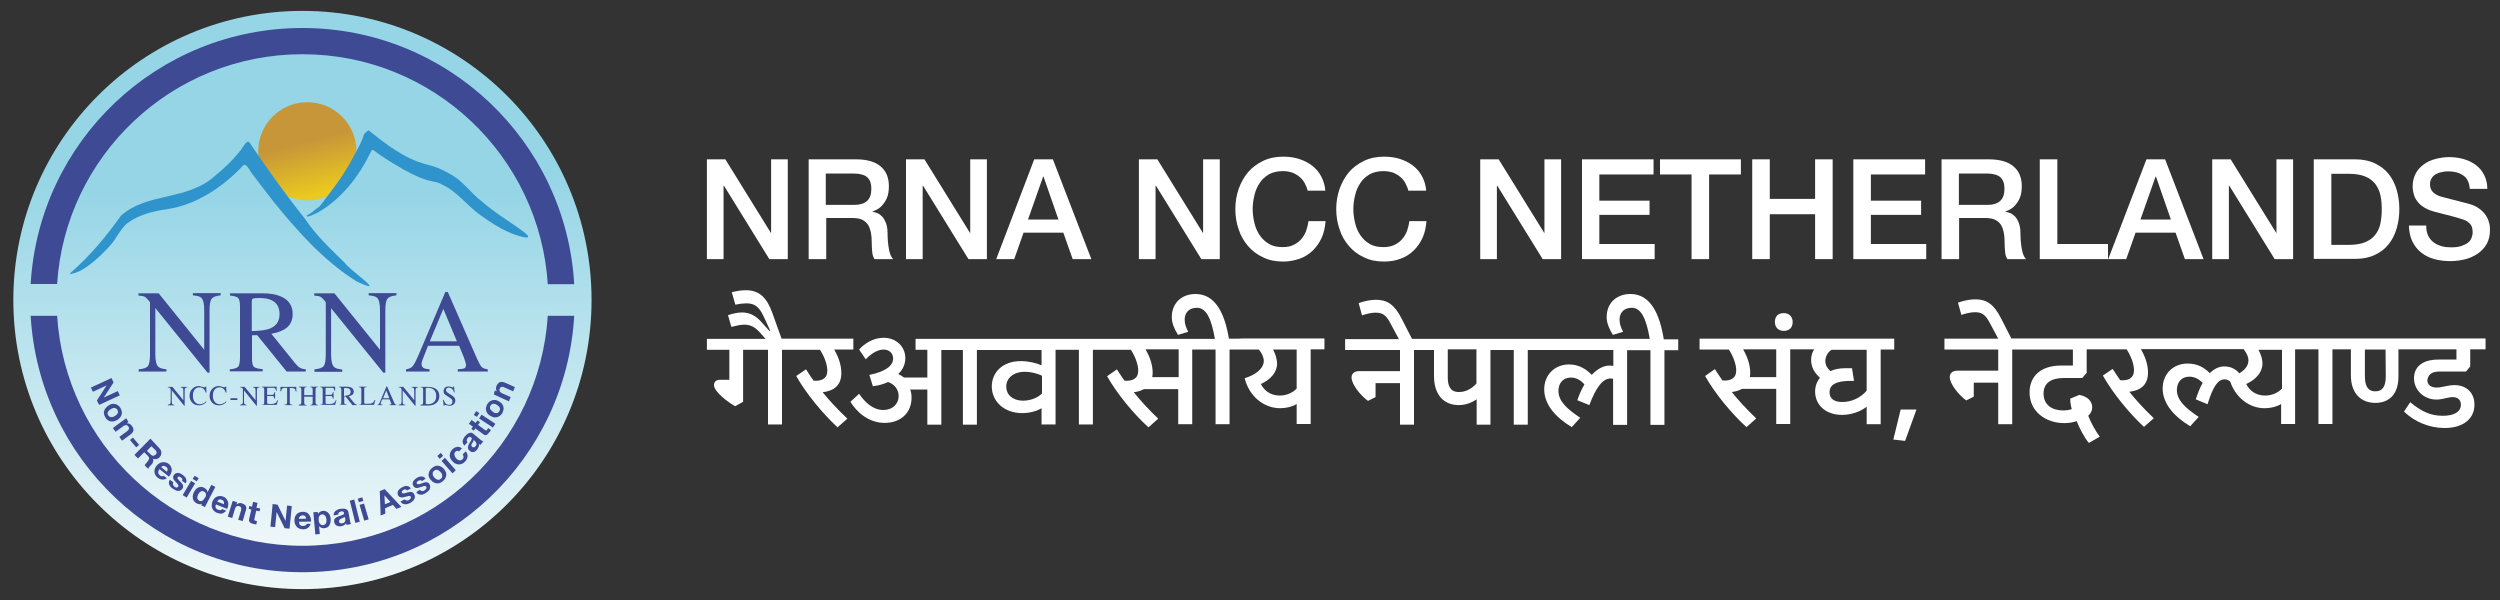 <?xml version="1.0" encoding="utf-8"?>
<!-- Generator: Adobe Illustrator 25.3.1, SVG Export Plug-In . SVG Version: 6.00 Build 0)  -->
<svg version="1.1" id="Layer_1" xmlns="http://www.w3.org/2000/svg" xmlns:xlink="http://www.w3.org/1999/xlink" x="0px" y="0px"
	 width="1125px" height="270px" viewBox="0 0 1125 270" style="enable-background:new 0 0 1125 270;" xml:space="preserve">
<rect x="0" y="0" width="1125" height="270" fill="#333333" stroke="none"/>
<style type="text/css">
	.st0{fill:url(#SVGID_1_);}
	.st1{fill:url(#SVGID_2_);}
	.st2{fill:url(#SVGID_3_);}
	.st3{fill:#2F94CC;}
	.st4{fill:#3E4A94;}
	.st5{fill:#FFFFFF;}
</style>
<g>
	
		<linearGradient id="SVGID_1_" gradientUnits="userSpaceOnUse" x1="136.1" y1="262.137" x2="136.1" y2="1.937" gradientTransform="matrix(1 0 0 -1 0 271.276)">
		<stop  offset="0.26" style="stop-color:#95D5E6"/>
		<stop  offset="1" style="stop-color:#F1F8F9"/>
	</linearGradient>
	<circle class="st0" cx="136.1" cy="135" r="130.1"/>
	
		<linearGradient id="SVGID_2_" gradientUnits="userSpaceOnUse" x1="136.1" y1="243.286" x2="136.1" y2="22.086" gradientTransform="matrix(1 0 0 -1 0 271.276)">
		<stop  offset="0.26" style="stop-color:#95D5E6"/>
		<stop  offset="1" style="stop-color:#F1F8F9"/>
	</linearGradient>
	<circle class="st1" cx="136.1" cy="135" r="110.6"/>
	
		<linearGradient id="SVGID_3_" gradientUnits="userSpaceOnUse" x1="143.189" y1="184.262" x2="131.019" y2="231.342" gradientTransform="matrix(1 0 0 -1 0 271.276)">
		<stop  offset="0" style="stop-color:#EAC920"/>
		<stop  offset="0.49" style="stop-color:#C79638"/>
	</linearGradient>
	<circle class="st2" cx="138.3" cy="68.1" r="22.1"/>
	<path class="st3" d="M31.6,122.9c8.7-7.5,16.2-16.5,22.8-25.8c11.8-10.7,30-6.6,42.5-18.1c4-3.2,7.7-6.8,10.9-10.8
		c1-0.8,3.3-6.1,4.6-3.9c7.8,11.6,16,23.1,24.8,34.1c4.9,7.4,11.6,13.7,17.9,19.8c2.3,3.5,20.2,15.4,5.3,8.4
		c-14.8-9.3-26.6-22.6-37.5-36.1c-3-3.8-5.9-7.7-8.9-11.6c-1.1-1-3.3-6.4-4.8-4.2c-8.9,9.4-20.7,17.4-33.8,19.4
		c-6.4,0.9-13.1,2.5-18.3,6.5c-3.3,2.9-4.9,7.2-7.9,10.3c-2.7,2.9-5.5,5.7-8.7,8.1c-2.5,1.9-5.1,3.6-8.3,4.2
		C31.8,123.4,31.5,123.5,31.6,122.9z"/>
	<path class="st3" d="M138,97c2.2-1,3.8-2.8,5.8-4.1c5.3-6.9,10.8-13.8,14.8-21.6c1.7-3.2,3.6-6.2,4.8-9.6c0.3-1.7,1.2-2.1,2.4-3.1
		c7.8,6.2,16,12.7,25.8,15.3c3.9,0.9,7.5,2.3,10.9,4.4c5.8,3,9.2,8.5,14.3,12.3c5.7,5.1,12.5,9,18.7,13.6c6.8,5.2-4.4,1.4-6.5,0.3
		c-4.4-1.9-8.5-4.6-12.4-7.4c-6.3-4.3-10.7-10.9-17.8-14.1c-1-0.6-2.1-1-3.3-1.2c-5-0.8-9.4-3.1-13.7-5.4c-4.6-2.7-9.2-5.3-13.4-8.6
		c-0.9-0.7-1.1-0.2-1.5,0.5c-5.4,11.1-13.1,21.2-24,27.4C142,96,137.9,98.4,138,97z"/>
	<g>
		<path class="st4" d="M25.7,127.8C29.4,70.1,77.4,24.4,136.1,24.4s106.7,45.7,110.4,103.5h11.9c-3.7-64.3-57.1-115.3-122.3-115.3
			S17.5,63.5,13.8,127.8H25.7z"/>
		<path class="st4" d="M246.5,142.1c-3.7,57.8-51.7,103.5-110.4,103.5S29.4,199.9,25.7,142.1H13.8c3.7,64.4,57,115.4,122.3,115.4
			s118.6-51.1,122.3-115.4H246.5z"/>
	</g>
	<g>
		<path class="st4" d="M62.4,166.2c2.2-0.2,3.6-0.7,4.2-1.5s0.9-2.6,0.9-5.4V136l-0.7-0.9c-0.8-0.9-1.4-1.5-2-1.7
			c-0.5-0.2-1.4-0.3-2.5-0.4v-1h9.1l20.5,25.4v-17.7c0-2.9-0.4-4.8-1.3-5.7c-0.6-0.6-1.8-0.9-3.8-1.1v-1h12.5v1
			c-2,0.2-3.4,0.7-4,1.5c-0.7,0.8-1,2.6-1,5.3v28h-0.9l-23.5-29.1v20.7c0,2.9,0.4,4.8,1.3,5.7c0.6,0.6,1.8,1,3.7,1.2v1H62.4V166.2z"
			/>
		<path class="st4" d="M103.4,166.2c2-0.2,3.3-0.6,3.8-1.2c0.5-0.6,0.8-2,0.8-4.2v-23c0-1.9-0.3-3.1-0.8-3.7
			c-0.6-0.6-1.8-0.9-3.7-1.1v-1h14.7c3.1,0,5.6,0.4,7.7,1.2c3.9,1.5,5.8,4.2,5.8,8.1c0,2.6-0.9,4.7-2.6,6.1c-1.7,1.4-4.1,2.3-7,2.8
			l10.9,13.5c0.7,0.8,1.3,1.4,2,1.8c0.7,0.4,1.5,0.6,2.6,0.7v1H129l-13.3-16.4l-2.3,0.1v10.5c0,2,0.3,3.2,0.9,3.7s1.9,0.9,3.9,1v1
			h-14.8C103.4,167.1,103.4,166.2,103.4,166.2z M121.6,147.8c2.8-1.2,4.2-3.3,4.2-6.5c0-3.1-1.3-5.2-3.8-6.3
			c-1.3-0.6-3.1-0.9-5.4-0.9c-1.5,0-2.4,0.1-2.8,0.3s-0.5,0.7-0.5,1.5V149C117.2,148.9,119.9,148.5,121.6,147.8z"/>
		<path class="st4" d="M141.5,166.2c2.2-0.2,3.6-0.7,4.2-1.5c0.6-0.8,0.9-2.6,0.9-5.4V136l-0.7-0.9c-0.8-0.9-1.4-1.5-2-1.7
			c-0.5-0.2-1.4-0.3-2.5-0.4v-1h9.1l20.5,25.4v-17.7c0-2.9-0.4-4.8-1.3-5.7c-0.6-0.6-1.8-0.9-3.8-1.1v-1h12.5v1
			c-2,0.2-3.4,0.7-4,1.5c-0.7,0.8-1,2.6-1,5.3v28h-0.9l-23.5-29v20.7c0,2.9,0.4,4.8,1.3,5.7c0.6,0.6,1.8,1,3.7,1.2v1h-12.5V166.2z"
			/>
		<path class="st4" d="M182.7,167.2v-1c1.4-0.2,2.4-0.7,3.1-1.5c0.7-0.9,1.9-3.3,3.5-7.2l11.1-26.1h1.1l13.2,30.1
			c0.9,2,1.6,3.2,2.1,3.7s1.4,0.8,2.7,1v1H206v-1c1.6-0.1,2.6-0.3,3-0.5s0.7-0.7,0.7-1.5c0-0.3-0.1-0.7-0.3-1.4s-0.4-1.3-0.7-2.1
			l-2.1-5.1h-14c-1.4,3.5-2.2,5.6-2.5,6.4c-0.3,0.8-0.4,1.4-0.4,1.8c0,0.9,0.4,1.5,1.1,1.9c0.4,0.2,1.3,0.4,2.5,0.5v1L182.7,167.2
			L182.7,167.2z M205.6,153.6l-6.1-14.6l-6.1,14.6H205.6z"/>
	</g>
	<g>
		<path class="st4" d="M51.1,172.1l-4.4,6.8l0,0L53,176l0.9,1.9l-9.3,4.3l-1-2l4.4-6.8l0,0l-6.2,2.9l-0.9-1.9l9.3-4.3L51.1,172.1z"
			/>
		<path class="st4" d="M50.3,181.8c0.5-0.1,1-0.1,1.5,0s0.9,0.3,1.3,0.6c0.4,0.3,0.8,0.7,1.1,1.2s0.5,1,0.6,1.5s0.1,1-0.1,1.5
			c-0.1,0.5-0.3,0.9-0.7,1.3c-0.3,0.4-0.7,0.8-1.3,1.1c-0.5,0.3-1,0.5-1.5,0.6s-1,0.1-1.5,0s-0.9-0.3-1.3-0.6
			c-0.4-0.3-0.7-0.7-1-1.2s-0.5-1-0.6-1.5s-0.1-1,0.1-1.4c0.1-0.5,0.3-0.9,0.7-1.3c0.3-0.4,0.7-0.8,1.2-1.1
			C49.3,182.1,49.8,181.9,50.3,181.8z M49.1,184.7c-0.2,0.2-0.4,0.4-0.5,0.6c-0.1,0.2-0.2,0.5-0.2,0.8s0.1,0.5,0.3,0.8
			s0.4,0.5,0.6,0.6c0.2,0.1,0.5,0.2,0.8,0.2s0.5,0,0.8-0.1s0.5-0.2,0.8-0.4s0.5-0.3,0.7-0.5s0.4-0.4,0.5-0.6
			c0.1-0.2,0.2-0.5,0.2-0.8s-0.1-0.6-0.3-0.9c-0.2-0.3-0.4-0.5-0.6-0.6c-0.2-0.1-0.5-0.2-0.7-0.2c-0.3,0-0.5,0-0.8,0.1
			s-0.5,0.2-0.8,0.4C49.5,184.3,49.3,184.5,49.1,184.7z"/>
		<path class="st4" d="M57.8,189.9l-0.8,0.6l0,0c0.5,0,1,0,1.4,0.3c0.4,0.2,0.7,0.5,1,0.9s0.5,0.8,0.6,1.2s0.1,0.7,0,1
			s-0.3,0.6-0.5,0.9c-0.3,0.3-0.6,0.6-0.9,0.8l-3.7,2.7l-1.2-1.7l3.4-2.5c0.5-0.4,0.8-0.7,0.9-1c0.1-0.3,0.1-0.7-0.2-1.1
			c-0.3-0.5-0.7-0.7-1.1-0.7c-0.4,0-0.9,0.2-1.5,0.7l-3.2,2.3l-1.2-1.7l6-4.4L57.8,189.9z"/>
		<path class="st4" d="M62.6,200.2l-1.3,1.1l-2.8-3.3l1.3-1.1L62.6,200.2z"/>
		<path class="st4" d="M71.7,201.7c0.3,0.3,0.6,0.7,0.7,1c0.2,0.4,0.2,0.7,0.2,1.1c0,0.4-0.1,0.7-0.2,1.1c-0.1,0.3-0.4,0.6-0.6,0.9
			c-0.4,0.4-0.9,0.7-1.4,0.8s-1,0.1-1.6-0.2l0,0c0.1,0.3,0.2,0.5,0.2,0.7s0,0.5-0.1,0.7s-0.2,0.5-0.3,0.7c-0.1,0.2-0.3,0.4-0.5,0.6
			c-0.1,0.1-0.2,0.3-0.4,0.4c-0.1,0.2-0.3,0.3-0.4,0.5s-0.3,0.4-0.4,0.5c-0.1,0.2-0.2,0.4-0.2,0.5l-1.6-1.6c0.1-0.3,0.4-0.6,0.7-1
			c0.3-0.3,0.6-0.7,0.8-1c0.3-0.4,0.5-0.8,0.5-1.2s-0.2-0.7-0.6-1.1l-1.6-1.6l-2.8,2.8l-1.6-1.6l7.2-7.3L71.7,201.7z M67.8,204.5
			c0.4,0.4,0.7,0.6,1.1,0.6c0.3,0,0.7-0.2,1.1-0.5c0.4-0.4,0.5-0.7,0.5-1s-0.2-0.7-0.6-1.1l-1.8-1.7l-2,2.1L67.8,204.5z"/>
		<path class="st4" d="M71.2,212.7c0,0.4,0.3,0.8,0.7,1.2c0.3,0.3,0.7,0.4,1,0.4c0.4,0,0.6,0,0.8-0.2l1.4,1.1
			c-0.8,0.5-1.5,0.7-2.2,0.6c-0.7-0.1-1.4-0.4-2-0.9c-0.5-0.4-0.8-0.8-1-1.2s-0.4-0.9-0.4-1.4s0-1,0.2-1.4c0.2-0.5,0.4-0.9,0.8-1.4
			c0.4-0.4,0.8-0.8,1.2-1c0.4-0.3,0.9-0.4,1.4-0.5s1,0,1.5,0.1s1,0.4,1.4,0.7c0.5,0.4,0.8,0.8,1,1.3s0.3,1,0.3,1.5s-0.2,1-0.4,1.5
			c-0.2,0.5-0.5,1-0.9,1.4l-4.2-3.4C71.3,211.8,71.1,212.3,71.2,212.7z M75.4,211.1c0-0.4-0.2-0.7-0.6-1c-0.3-0.2-0.5-0.3-0.7-0.4
			s-0.5-0.1-0.7,0c-0.2,0-0.4,0.1-0.5,0.2c-0.2,0.1-0.3,0.2-0.4,0.3l2.6,2.1C75.3,211.9,75.5,211.5,75.4,211.1z"/>
		<path class="st4" d="M77.8,217.7c0,0.2,0,0.4,0.1,0.5c0.1,0.2,0.2,0.3,0.3,0.5c0.1,0.1,0.3,0.3,0.4,0.4c0.1,0.1,0.3,0.2,0.4,0.2
			c0.1,0.1,0.3,0.1,0.4,0.1s0.3,0,0.4-0.1s0.3-0.2,0.4-0.3c0.2-0.3,0.1-0.6-0.1-0.9c-0.2-0.4-0.6-0.8-1.1-1.3
			c-0.2-0.2-0.4-0.5-0.6-0.7s-0.3-0.5-0.4-0.7s-0.1-0.5-0.1-0.8s0.1-0.5,0.3-0.8c0.3-0.4,0.6-0.7,0.9-0.8s0.7-0.2,1-0.2
			c0.4,0,0.7,0.1,1.1,0.3s0.7,0.4,1,0.6c0.3,0.2,0.6,0.5,0.9,0.8s0.5,0.6,0.6,0.9c0.1,0.3,0.2,0.7,0.2,1c0,0.4-0.1,0.7-0.4,1.1
			l-1.6-1.1c0.2-0.3,0.2-0.6,0.1-0.9c-0.1-0.3-0.4-0.5-0.7-0.7c-0.1-0.1-0.2-0.1-0.3-0.2c-0.1-0.1-0.2-0.1-0.4-0.1
			c-0.1,0-0.2,0-0.3,0c-0.1,0-0.2,0.1-0.3,0.2c-0.1,0.2-0.1,0.3-0.1,0.5s0.1,0.3,0.3,0.5c0.1,0.2,0.3,0.4,0.5,0.6
			c0.2,0.2,0.4,0.4,0.6,0.6c0.2,0.2,0.4,0.5,0.6,0.7s0.3,0.5,0.4,0.7c0.1,0.3,0.1,0.5,0.1,0.8s-0.1,0.5-0.3,0.8
			c-0.3,0.4-0.6,0.7-0.9,0.8c-0.3,0.2-0.7,0.2-1.1,0.2s-0.8-0.1-1.1-0.3c-0.4-0.2-0.7-0.4-1.1-0.6c-0.4-0.2-0.7-0.5-1-0.8
			s-0.5-0.6-0.7-1c-0.2-0.3-0.2-0.7-0.2-1.1c0-0.4,0.2-0.8,0.4-1.2L78,217C77.9,217.4,77.8,217.5,77.8,217.7z"/>
		<path class="st4" d="M87.8,217.5l-3.8,6.4l-1.8-1.1l3.8-6.4L87.8,217.5z M86.7,215.5l0.9-1.4l1.8,1.1l-0.9,1.4L86.7,215.5z"/>
		<path class="st4" d="M91,226.6c-0.4,0.2-0.8,0.4-1.2,0.3s-0.9-0.1-1.3-0.4c-0.5-0.3-0.9-0.6-1.2-1c-0.3-0.4-0.5-0.8-0.5-1.3
			c-0.1-0.5-0.1-0.9,0-1.4s0.3-1,0.5-1.4s0.5-0.8,0.8-1.2s0.7-0.6,1.1-0.8s0.8-0.3,1.3-0.3s0.9,0.1,1.4,0.4c0.4,0.2,0.7,0.5,1,0.8
			s0.4,0.7,0.5,1.2l0,0l1.7-3.3l1.8,0.9l-4.7,9.1l-1.7-0.9L91,226.6L91,226.6z M92.6,223.3c0.1-0.3,0.1-0.5,0.1-0.8
			s-0.1-0.5-0.2-0.7s-0.4-0.4-0.7-0.6c-0.3-0.2-0.6-0.2-0.8-0.2c-0.3,0-0.5,0.1-0.7,0.2c-0.2,0.1-0.4,0.3-0.6,0.5s-0.3,0.5-0.5,0.7
			c-0.1,0.3-0.2,0.5-0.3,0.8c-0.1,0.3-0.1,0.6-0.1,0.8c0,0.3,0.1,0.5,0.2,0.7s0.3,0.4,0.6,0.6c0.3,0.2,0.6,0.2,0.8,0.2
			c0.3,0,0.5-0.1,0.7-0.2c0.2-0.1,0.4-0.3,0.6-0.6c0.2-0.2,0.3-0.5,0.5-0.8C92.4,223.9,92.5,223.6,92.6,223.3z"/>
		<path class="st4" d="M97.1,228.5c0.2,0.4,0.5,0.7,1.1,0.9c0.4,0.2,0.8,0.2,1.1,0.1c0.4-0.1,0.6-0.2,0.8-0.4l1.7,0.7
			c-0.6,0.7-1.3,1.1-1.9,1.3c-0.7,0.1-1.4,0-2.2-0.3c-0.5-0.2-1-0.5-1.4-0.9c-0.4-0.3-0.6-0.7-0.8-1.2c-0.2-0.4-0.3-0.9-0.2-1.4
			c0-0.5,0.1-1,0.3-1.6c0.2-0.5,0.5-1,0.8-1.3c0.3-0.4,0.7-0.7,1.2-0.9c0.4-0.2,0.9-0.3,1.4-0.3s1,0.1,1.5,0.3
			c0.6,0.2,1.1,0.6,1.4,1s0.6,0.9,0.7,1.3c0.1,0.5,0.2,1,0.1,1.6c-0.1,0.5-0.2,1.1-0.5,1.6l-5-2C96.9,227.6,96.9,228.1,97.1,228.5z
			 M100.7,225.7c-0.1-0.3-0.4-0.6-0.9-0.8c-0.3-0.1-0.6-0.2-0.8-0.2c-0.2,0-0.5,0.1-0.6,0.2c-0.2,0.1-0.3,0.2-0.4,0.4
			c-0.1,0.1-0.2,0.3-0.3,0.4l3.1,1.2C100.8,226.5,100.8,226,100.7,225.7z"/>
		<path class="st4" d="M106.7,226l-0.3,1l0,0c0.4-0.3,0.8-0.5,1.2-0.6c0.5-0.1,0.9,0,1.3,0.1c0.5,0.2,0.9,0.4,1.2,0.6
			c0.3,0.2,0.5,0.5,0.6,0.8s0.2,0.7,0.1,1c0,0.4-0.1,0.8-0.3,1.2l-1.3,4.4l-2-0.6l1.2-4c0.2-0.6,0.2-1.1,0.1-1.4
			c-0.1-0.3-0.4-0.6-0.8-0.7c-0.5-0.2-1-0.1-1.3,0.1c-0.3,0.2-0.6,0.7-0.8,1.5l-1.1,3.7l-2-0.6l2.2-7.1L106.7,226z"/>
		<path class="st4" d="M117.1,228.8l-0.3,1.3l-1.5-0.3l-0.8,3.6c-0.1,0.3-0.1,0.6,0,0.7c0.1,0.1,0.3,0.2,0.6,0.3
			c0.1,0,0.2,0,0.3,0.1c0.1,0,0.2,0,0.3,0l-0.4,1.5c-0.2,0-0.4,0-0.6-0.1c-0.2,0-0.4-0.1-0.6-0.1c-0.3-0.1-0.6-0.2-0.9-0.3
			s-0.5-0.2-0.7-0.4s-0.3-0.4-0.4-0.6c-0.1-0.3-0.1-0.6,0-0.9l1-4.3l-1.2-0.3l0.3-1.3l1.2,0.3l0.5-2.2l2,0.5l-0.5,2.2L117.1,228.8z"
			/>
		<path class="st4" d="M124.9,227.1l3.6,7.3l0,0l0.7-6.9l2.1,0.2l-1,10.2l-2.2-0.2l-3.6-7.3l0,0l-0.7,6.8l-2.1-0.2l1-10.2
			L124.9,227.1z"/>
		<path class="st4" d="M135.1,236.3c0.3,0.3,0.8,0.4,1.3,0.4c0.4,0,0.8-0.1,1.1-0.3s0.5-0.4,0.5-0.7h1.8c-0.3,0.9-0.7,1.5-1.3,1.9
			s-1.3,0.6-2.1,0.6c-0.6,0-1.1-0.1-1.6-0.3s-0.9-0.4-1.2-0.8c-0.3-0.3-0.6-0.7-0.8-1.2s-0.3-1-0.3-1.6s0.1-1.1,0.2-1.6
			c0.2-0.5,0.4-0.9,0.8-1.3c0.3-0.4,0.7-0.6,1.2-0.8s1-0.3,1.5-0.3c0.6,0,1.2,0.1,1.7,0.3s0.9,0.6,1.2,1s0.5,0.9,0.7,1.4
			c0.1,0.5,0.2,1.1,0.2,1.7l-5.4,0.1C134.6,235.5,134.7,236,135.1,236.3z M137.3,232.3c-0.2-0.3-0.6-0.4-1.1-0.4
			c-0.3,0-0.6,0.1-0.8,0.2s-0.4,0.3-0.5,0.4c-0.1,0.2-0.2,0.3-0.3,0.5c0,0.2-0.1,0.3-0.1,0.5l3.3-0.1
			C137.7,233,137.6,232.6,137.3,232.3z"/>
		<path class="st4" d="M143,230.4l0.1,0.9l0,0c0.2-0.4,0.5-0.7,0.9-1c0.4-0.2,0.8-0.3,1.2-0.4c0.6-0.1,1.1,0,1.5,0.2
			s0.8,0.4,1.1,0.8c0.3,0.3,0.6,0.7,0.7,1.2c0.2,0.5,0.3,1,0.3,1.5s0,1-0.1,1.5s-0.3,0.9-0.5,1.3c-0.2,0.4-0.6,0.7-0.9,0.9
			c-0.4,0.2-0.9,0.4-1.4,0.4s-0.9,0-1.3-0.2c-0.4-0.2-0.7-0.4-1-0.7l0,0l0.3,3.5l-2,0.2l-0.9-10L143,230.4z M146.2,236
			c0.2-0.2,0.4-0.3,0.5-0.6c0.1-0.2,0.2-0.5,0.2-0.8s0-0.6,0-0.9s-0.1-0.6-0.2-0.9c-0.1-0.3-0.2-0.5-0.4-0.7s-0.4-0.4-0.6-0.5
			c-0.2-0.1-0.5-0.2-0.8-0.1c-0.3,0-0.6,0.1-0.8,0.3s-0.4,0.4-0.5,0.6c-0.1,0.2-0.2,0.5-0.2,0.8s0,0.6,0,0.9c0,0.3,0.1,0.6,0.2,0.9
			c0.1,0.3,0.2,0.5,0.4,0.7s0.4,0.4,0.6,0.5c0.2,0.1,0.5,0.2,0.8,0.1C145.7,236.3,146,236.2,146.2,236z"/>
		<path class="st4" d="M150.2,232c-0.1-0.5,0-0.9,0.1-1.2c0.2-0.3,0.4-0.6,0.7-0.9c0.3-0.2,0.6-0.4,1-0.6c0.4-0.2,0.8-0.3,1.2-0.3
			c0.4-0.1,0.7-0.1,1.1-0.1c0.4,0,0.8,0,1.1,0.1s0.6,0.3,0.9,0.5c0.2,0.2,0.4,0.6,0.5,1l0.7,3.8c0.1,0.3,0.1,0.6,0.2,0.9
			c0.1,0.3,0.2,0.5,0.3,0.6l-2,0.4c-0.1-0.1-0.1-0.2-0.2-0.3c0-0.1-0.1-0.2-0.1-0.4c-0.3,0.4-0.6,0.7-1,0.9s-0.8,0.4-1.3,0.4
			c-0.3,0.1-0.7,0.1-1,0c-0.3,0-0.6-0.1-0.9-0.3c-0.3-0.1-0.5-0.3-0.7-0.6s-0.3-0.6-0.4-0.9c-0.1-0.4-0.1-0.8,0-1.1s0.2-0.5,0.5-0.7
			c0.2-0.2,0.4-0.4,0.7-0.5s0.6-0.3,0.9-0.4c0.3-0.1,0.6-0.2,0.9-0.3c0.3-0.1,0.5-0.2,0.8-0.3c0.2-0.1,0.4-0.2,0.5-0.3
			s0.1-0.3,0.1-0.5s-0.1-0.4-0.2-0.5c-0.1-0.1-0.2-0.2-0.3-0.2s-0.3-0.1-0.4-0.1c-0.2,0-0.3,0-0.5,0.1c-0.4,0.1-0.7,0.2-0.9,0.4
			s-0.3,0.5-0.2,0.9L150.2,232z M155.1,232.6c-0.1,0.1-0.2,0.2-0.3,0.2c-0.1,0.1-0.3,0.1-0.4,0.2c-0.1,0.1-0.3,0.1-0.4,0.2
			c-0.2,0-0.3,0.1-0.5,0.2c-0.1,0.1-0.3,0.1-0.4,0.2c-0.1,0.1-0.3,0.2-0.3,0.3c-0.1,0.1-0.2,0.2-0.2,0.4c0,0.1,0,0.3,0,0.5
			s0.1,0.3,0.2,0.4c0.1,0.1,0.2,0.2,0.3,0.2c0.1,0.1,0.3,0.1,0.4,0.1c0.2,0,0.3,0,0.5,0c0.4-0.1,0.7-0.2,0.9-0.4s0.3-0.4,0.4-0.6
			c0.1-0.2,0.1-0.4,0.1-0.6c0-0.2,0-0.3,0-0.5L155.1,232.6z"/>
		<path class="st4" d="M159.4,224.8l2.5,10l-2,0.5l-2.5-10L159.4,224.8z"/>
		<path class="st4" d="M161.5,226l-0.5-1.6l2-0.6l0.5,1.6L161.5,226z M163.8,226.6l2.1,7.1l-2,0.6l-2.1-7.1L163.8,226.6z"/>
		<path class="st4" d="M173.1,220.1l7.5,8l-2.2,0.9l-1.6-1.8l-3.5,1.5l0.1,2.4l-2.1,0.9l-0.4-11L173.1,220.1z M175.7,225.9l-2.7-3
			l0,0l0.2,4L175.7,225.9z"/>
		<path class="st4" d="M182.5,225c0.2,0.1,0.3,0.2,0.5,0.2s0.4,0,0.5,0c0.2,0,0.4-0.1,0.5-0.2c0.1-0.1,0.3-0.2,0.4-0.3
			c0.1-0.1,0.2-0.2,0.3-0.3s0.1-0.3,0.2-0.4c0-0.1,0-0.3-0.1-0.5c-0.1-0.3-0.4-0.4-0.9-0.3c-0.4,0.1-1,0.2-1.7,0.4
			c-0.3,0.1-0.6,0.1-0.9,0.2c-0.3,0.1-0.6,0.1-0.8,0c-0.3,0-0.5-0.1-0.7-0.2c-0.2-0.1-0.4-0.3-0.6-0.6c-0.2-0.4-0.3-0.8-0.3-1.2
			s0.1-0.7,0.3-1s0.4-0.6,0.7-0.8s0.6-0.5,1-0.7s0.7-0.3,1.1-0.5c0.4-0.1,0.7-0.2,1.1-0.1c0.3,0,0.7,0.1,1,0.3s0.6,0.5,0.8,0.8
			l-1.7,0.9c-0.2-0.3-0.5-0.5-0.8-0.5s-0.6,0.1-0.9,0.3c-0.1,0.1-0.2,0.1-0.3,0.2c-0.1,0.1-0.2,0.2-0.3,0.3s-0.1,0.2-0.1,0.3
			s0,0.2,0.1,0.4s0.2,0.3,0.4,0.3s0.4,0,0.6,0c0.2,0,0.5-0.1,0.7-0.2c0.3-0.1,0.6-0.2,0.8-0.2c0.3-0.1,0.6-0.1,0.9-0.2
			c0.3,0,0.6-0.1,0.8,0c0.3,0,0.5,0.1,0.7,0.3c0.2,0.1,0.4,0.4,0.6,0.7c0.2,0.4,0.3,0.8,0.3,1.2s-0.1,0.7-0.3,1.1
			c-0.2,0.3-0.4,0.6-0.8,0.9c-0.3,0.3-0.7,0.5-1,0.7c-0.4,0.2-0.8,0.4-1.2,0.5s-0.8,0.2-1.2,0.1c-0.4,0-0.7-0.1-1.1-0.3
			c-0.3-0.2-0.6-0.5-0.9-0.9l1.7-0.9C182.2,224.8,182.3,224.9,182.5,225z"/>
		<path class="st4" d="M189.6,220.9c0.2,0.1,0.3,0.1,0.5,0.1s0.4,0,0.5-0.1c0.2-0.1,0.4-0.1,0.5-0.3c0.1-0.1,0.2-0.2,0.4-0.3
			c0.1-0.1,0.2-0.2,0.3-0.4c0.1-0.1,0.1-0.3,0.1-0.4c0-0.1,0-0.3-0.1-0.5c-0.2-0.3-0.5-0.3-0.9-0.3c-0.4,0.1-1,0.3-1.7,0.5
			c-0.3,0.1-0.6,0.2-0.9,0.3c-0.3,0.1-0.6,0.1-0.8,0.1c-0.3,0-0.5-0.1-0.8-0.2c-0.2-0.1-0.4-0.3-0.6-0.6c-0.3-0.4-0.4-0.8-0.4-1.1
			c0-0.4,0.1-0.7,0.2-1c0.2-0.3,0.4-0.6,0.7-0.9c0.3-0.3,0.6-0.5,0.9-0.7s0.7-0.4,1-0.5c0.4-0.1,0.7-0.2,1.1-0.2
			c0.3,0,0.7,0.1,1,0.2c0.3,0.1,0.6,0.4,0.9,0.8l-1.6,1.1c-0.2-0.3-0.5-0.5-0.8-0.4c-0.3,0-0.6,0.1-0.9,0.3
			c-0.1,0.1-0.2,0.1-0.3,0.2c-0.1,0.1-0.2,0.2-0.3,0.3s-0.1,0.2-0.1,0.3s0,0.2,0.1,0.4s0.2,0.2,0.4,0.3c0.2,0,0.4,0,0.6,0
			c0.2-0.1,0.5-0.1,0.7-0.2c0.3-0.1,0.5-0.2,0.8-0.3s0.6-0.2,0.9-0.3c0.3-0.1,0.6-0.1,0.8-0.1c0.3,0,0.5,0.1,0.8,0.2
			c0.2,0.1,0.5,0.3,0.6,0.6c0.3,0.4,0.4,0.8,0.4,1.2s-0.1,0.7-0.2,1.1c-0.2,0.3-0.4,0.7-0.7,0.9s-0.6,0.5-1,0.8
			c-0.4,0.2-0.7,0.4-1.1,0.6c-0.4,0.2-0.8,0.2-1.2,0.2s-0.7-0.1-1.1-0.2c-0.4-0.2-0.7-0.5-1-0.9l1.6-1.1
			C189.3,220.7,189.5,220.9,189.6,220.9z"/>
		<path class="st4" d="M193,214.6c-0.2-0.5-0.2-1-0.1-1.5c0.1-0.5,0.2-0.9,0.5-1.4c0.3-0.4,0.6-0.8,1.1-1.2s0.9-0.6,1.4-0.8
			s1-0.2,1.4-0.1c0.5,0.1,0.9,0.2,1.4,0.5c0.4,0.3,0.8,0.6,1.2,1.1s0.6,1,0.8,1.4c0.1,0.5,0.2,1,0.1,1.4c-0.1,0.5-0.2,0.9-0.5,1.4
			c-0.3,0.4-0.6,0.8-1.1,1.2s-0.9,0.6-1.4,0.8c-0.5,0.1-1,0.2-1.4,0.1s-0.9-0.2-1.4-0.5c-0.4-0.3-0.8-0.6-1.2-1.1
			C193.4,215.5,193.2,215.1,193,214.6z M196,215.4c0.2,0.2,0.5,0.3,0.7,0.4c0.2,0.1,0.5,0.1,0.8,0.1s0.5-0.2,0.8-0.4
			s0.5-0.4,0.6-0.7c0.1-0.2,0.1-0.5,0.1-0.8s-0.1-0.5-0.2-0.8c-0.1-0.3-0.3-0.5-0.5-0.7s-0.4-0.4-0.6-0.6c-0.2-0.2-0.5-0.3-0.7-0.4
			c-0.2-0.1-0.5-0.1-0.8-0.1s-0.5,0.2-0.8,0.4s-0.5,0.4-0.6,0.7s-0.1,0.5-0.1,0.8s0.1,0.5,0.2,0.8c0.1,0.3,0.3,0.5,0.5,0.7
			C195.6,215,195.8,215.2,196,215.4z"/>
		<path class="st4" d="M197.9,206.5l-1.1-1.3l1.5-1.4l1.1,1.3L197.9,206.5z M200.2,206l4.9,5.6l-1.5,1.4l-4.9-5.6L200.2,206z"/>
		<path class="st4" d="M204.9,203.3c-0.2,0.2-0.4,0.5-0.4,0.7c-0.1,0.3,0,0.5,0,0.8c0.1,0.3,0.2,0.5,0.3,0.8
			c0.2,0.2,0.3,0.5,0.5,0.7s0.4,0.4,0.6,0.5c0.2,0.2,0.5,0.3,0.7,0.3c0.3,0.1,0.5,0.1,0.8,0s0.5-0.2,0.7-0.4
			c0.3-0.3,0.5-0.7,0.5-1.1c0-0.4-0.2-0.8-0.4-1.1l1.4-1.4c0.6,0.8,0.9,1.6,0.8,2.4c-0.1,0.8-0.5,1.6-1.2,2.3
			c-0.4,0.4-0.8,0.7-1.3,0.9s-0.9,0.3-1.4,0.3s-0.9-0.1-1.4-0.3s-0.9-0.5-1.3-0.9c-0.4-0.4-0.7-0.8-1-1.3c-0.2-0.5-0.4-0.9-0.4-1.4
			s0.1-1,0.2-1.4c0.2-0.5,0.5-0.9,0.9-1.4c0.3-0.3,0.7-0.6,1-0.8c0.4-0.2,0.8-0.3,1.1-0.4c0.4-0.1,0.8,0,1.2,0.1s0.8,0.3,1.1,0.6
			l-1.4,1.4C206.2,202.7,205.5,202.7,204.9,203.3z"/>
		<path class="st4" d="M209,200.5c-0.3-0.3-0.6-0.7-0.7-1c-0.1-0.4-0.1-0.7-0.1-1.1c0.1-0.4,0.2-0.7,0.4-1.1c0.2-0.4,0.4-0.7,0.7-1
			c0.2-0.3,0.5-0.6,0.8-0.8c0.3-0.3,0.6-0.5,0.9-0.6c0.3-0.1,0.7-0.2,1-0.2s0.7,0.2,1,0.5l3,2.5c0.3,0.2,0.5,0.4,0.8,0.6
			c0.3,0.2,0.5,0.3,0.7,0.3l-1.3,1.6c-0.1,0-0.2-0.1-0.3-0.2c-0.1-0.1-0.2-0.1-0.3-0.2c0,0.5,0,0.9-0.2,1.3
			c-0.2,0.4-0.4,0.8-0.7,1.2c-0.2,0.3-0.5,0.5-0.7,0.7c-0.3,0.2-0.5,0.3-0.8,0.4c-0.3,0.1-0.6,0-0.9,0c-0.3-0.1-0.6-0.2-0.9-0.5
			c-0.3-0.3-0.5-0.6-0.7-0.8c-0.1-0.3-0.2-0.6-0.1-0.9c0-0.3,0.1-0.6,0.2-0.9c0.1-0.3,0.3-0.6,0.4-0.8c0.2-0.3,0.3-0.5,0.5-0.8
			c0.2-0.2,0.3-0.5,0.4-0.7c0.1-0.2,0.2-0.4,0.2-0.6s-0.1-0.3-0.2-0.5c-0.2-0.1-0.3-0.2-0.5-0.3c-0.1,0-0.3,0-0.4,0
			c-0.1,0-0.3,0.1-0.4,0.2c-0.1,0.1-0.2,0.2-0.4,0.4c-0.3,0.3-0.4,0.6-0.4,0.9c0,0.3,0.1,0.6,0.4,0.9L209,200.5z M213.2,197.9
			c0,0.1,0,0.2-0.1,0.4c-0.1,0.1-0.1,0.3-0.2,0.4c-0.1,0.1-0.2,0.3-0.2,0.4c-0.1,0.1-0.2,0.3-0.3,0.4c-0.1,0.1-0.1,0.3-0.2,0.4
			c-0.1,0.1-0.1,0.3-0.1,0.4c0,0.1,0,0.3,0.1,0.4c0.1,0.1,0.2,0.3,0.3,0.4c0.1,0.1,0.3,0.2,0.4,0.2c0.1,0,0.3,0,0.4,0
			s0.3-0.1,0.4-0.2c0.1-0.1,0.2-0.2,0.3-0.3c0.3-0.3,0.4-0.6,0.4-0.8c0-0.3,0-0.5-0.1-0.7s-0.2-0.4-0.3-0.5s-0.2-0.2-0.3-0.3
			L213.2,197.9z"/>
		<path class="st4" d="M214.9,189.2l1.1,0.8l-0.9,1.2l3,2.2c0.3,0.2,0.5,0.3,0.7,0.3s0.3-0.2,0.5-0.5c0.1-0.1,0.1-0.2,0.2-0.3
			c0.1-0.1,0.1-0.2,0.1-0.3l1.3,0.9c-0.1,0.2-0.2,0.3-0.3,0.5s-0.2,0.3-0.4,0.5c-0.2,0.3-0.4,0.5-0.6,0.7c-0.2,0.2-0.4,0.4-0.6,0.5
			c-0.2,0.1-0.5,0.1-0.7,0.1c-0.3,0-0.5-0.2-0.8-0.4l-3.6-2.6l-0.7,1l-1.1-0.8l0.7-1l-1.8-1.3l1.2-1.7l1.8,1.3L214.9,189.2z"/>
		<path class="st4" d="M214.6,187.6l-1.4-0.9l1.1-1.7l1.4,0.9L214.6,187.6z M216.7,186.6l6.2,4.1l-1.1,1.7l-6.2-4.1L216.7,186.6z"/>
		<path class="st4" d="M219.5,186.2c-0.3-0.4-0.6-0.8-0.7-1.3c-0.1-0.5-0.2-0.9-0.1-1.4c0.1-0.5,0.2-1,0.5-1.5s0.6-0.9,1-1.2
			s0.8-0.5,1.3-0.7c0.5-0.1,0.9-0.1,1.5-0.1c0.5,0.1,1,0.3,1.5,0.6s0.9,0.6,1.3,1c0.3,0.4,0.6,0.8,0.7,1.3c0.1,0.5,0.2,0.9,0.1,1.4
			c-0.1,0.5-0.3,1-0.5,1.5c-0.3,0.5-0.6,0.9-1,1.2s-0.8,0.5-1.3,0.7c-0.5,0.1-0.9,0.1-1.5,0.1c-0.5-0.1-1-0.3-1.5-0.6
			C220.2,186.9,219.8,186.6,219.5,186.2z M222.6,185.8c0.3,0.1,0.5,0.1,0.8,0.1s0.5-0.1,0.7-0.2c0.2-0.1,0.4-0.4,0.6-0.7
			c0.2-0.3,0.3-0.6,0.3-0.9c0-0.3-0.1-0.5-0.2-0.8c-0.1-0.2-0.3-0.4-0.5-0.6c-0.2-0.2-0.5-0.4-0.7-0.5c-0.3-0.1-0.5-0.3-0.8-0.4
			c-0.3-0.1-0.5-0.1-0.8-0.1s-0.5,0.1-0.7,0.2c-0.2,0.1-0.4,0.4-0.6,0.7c-0.2,0.3-0.3,0.6-0.2,0.9c0,0.3,0.1,0.5,0.2,0.7
			c0.1,0.2,0.3,0.4,0.5,0.6c0.2,0.2,0.5,0.4,0.7,0.5C222,185.6,222.3,185.7,222.6,185.8z"/>
		<path class="st4" d="M222.7,175.7l0.9,0.4l0,0c-0.3-0.4-0.4-0.8-0.4-1.3s0.1-0.9,0.3-1.3c0.2-0.5,0.5-0.9,0.8-1.1
			c0.3-0.3,0.6-0.4,0.9-0.5c0.3-0.1,0.7-0.1,1.1,0c0.4,0.1,0.8,0.2,1.2,0.4l4.2,1.9l-0.8,1.9l-3.8-1.7c-0.6-0.3-1-0.4-1.4-0.3
			c-0.4,0.1-0.6,0.3-0.8,0.7c-0.2,0.5-0.2,0.9,0,1.3c0.2,0.4,0.6,0.7,1.3,1l3.6,1.6l-0.8,1.9l-6.8-3.1L222.7,175.7z"/>
	</g>
	<g>
		<path class="st4" d="M75.6,182.1c0.5-0.1,0.9-0.2,1-0.4s0.2-0.6,0.2-1.3V175l-0.2-0.2c-0.2-0.2-0.3-0.4-0.5-0.4s-0.3-0.1-0.6-0.1
			v-0.2h2.1l4.9,6v-4.2c0-0.7-0.1-1.1-0.3-1.3c-0.1-0.1-0.4-0.2-0.9-0.3v-0.2h3v0.2c-0.5,0-0.8,0.2-1,0.4s-0.2,0.6-0.2,1.3v6.6h-0.2
			l-5.6-6.9v4.9c0,0.7,0.1,1.1,0.3,1.3c0.1,0.1,0.4,0.2,0.9,0.3v0.2h-3L75.6,182.1L75.6,182.1z"/>
		<path class="st4" d="M91.2,174.1c0.5,0.1,0.7,0.2,0.8,0.2c0.1,0,0.2,0,0.3-0.1s0.2-0.2,0.2-0.3h0.3l0.1,2.8h-0.3
			c-0.2-0.6-0.4-1-0.7-1.4c-0.5-0.6-1.2-1-2.1-1s-1.6,0.3-2.2,1s-0.8,1.7-0.8,2.9c0,1.1,0.3,2,0.9,2.7s1.3,1,2.2,1
			c0.7,0,1.3-0.2,1.8-0.5c0.3-0.2,0.7-0.4,1-0.8l0.2,0.2c-0.3,0.4-0.6,0.7-1,0.9c-0.7,0.5-1.5,0.7-2.3,0.7c-1.4,0-2.4-0.4-3.2-1.3
			c-0.7-0.8-1.1-1.8-1.1-3s0.4-2.3,1.2-3.1c0.8-0.9,1.9-1.3,3.2-1.3C90.2,173.9,90.7,174,91.2,174.1z"/>
		<path class="st4" d="M100.2,174.1c0.5,0.1,0.7,0.2,0.8,0.2c0.1,0,0.2,0,0.3-0.1c0.1-0.1,0.2-0.2,0.2-0.3h0.3l0.1,2.8h-0.3
			c-0.2-0.6-0.4-1-0.7-1.4c-0.5-0.6-1.2-1-2.1-1s-1.6,0.3-2.2,1s-0.8,1.7-0.8,2.9c0,1.1,0.3,2,0.9,2.7s1.3,1,2.2,1
			c0.7,0,1.3-0.2,1.8-0.5c0.3-0.2,0.7-0.4,1-0.8l0.2,0.2c-0.3,0.4-0.6,0.7-1,0.9c-0.7,0.5-1.5,0.7-2.3,0.7c-1.4,0-2.4-0.4-3.2-1.3
			c-0.7-0.8-1.1-1.8-1.1-3s0.4-2.3,1.2-3.1c0.8-0.9,1.9-1.3,3.2-1.3C99.3,173.9,99.7,174,100.2,174.1z"/>
		<path class="st4" d="M103.7,179.2h3.1v0.8h-3.1V179.2z"/>
		<path class="st4" d="M108.1,182.1c0.5-0.1,0.9-0.2,1-0.4s0.2-0.6,0.2-1.3V175l-0.2-0.2c-0.2-0.2-0.3-0.4-0.5-0.4s-0.3-0.1-0.6-0.1
			v-0.2h2.1l4.9,6v-4.2c0-0.7-0.1-1.1-0.3-1.3c-0.1-0.1-0.4-0.2-0.9-0.3v-0.2h3v0.2c-0.5,0-0.8,0.2-1,0.4s-0.2,0.6-0.2,1.3v6.6h-0.2
			l-5.6-6.9v4.9c0,0.7,0.1,1.1,0.3,1.3c0.1,0.1,0.4,0.2,0.9,0.3v0.2h-3L108.1,182.1L108.1,182.1z"/>
		<path class="st4" d="M117.8,182.1c0.5,0,0.8-0.1,0.9-0.2c0.1-0.1,0.2-0.4,0.2-0.9v-5.6c0-0.4-0.1-0.7-0.2-0.9
			c-0.1-0.1-0.4-0.2-0.9-0.3V174h6.7v1.8h-0.3c-0.1-0.6-0.3-0.9-0.5-1.1c-0.2-0.2-0.7-0.2-1.4-0.2h-1.7c-0.2,0-0.3,0-0.3,0.1
			s-0.1,0.2-0.1,0.3v2.8h1.9c0.5,0,0.9-0.1,1-0.2c0.1-0.2,0.3-0.5,0.4-1h0.3v2.9h-0.3c-0.1-0.5-0.2-0.8-0.4-1
			c-0.1-0.2-0.5-0.2-1-0.2h-1.9v3.1c0,0.2,0.1,0.4,0.2,0.4c0.2,0,0.6,0.1,1.4,0.1c0.9,0,1.5-0.1,1.9-0.3s0.8-0.6,1.1-1.4h0.3
			l-0.6,2.1h-6.8v-0.1H117.8z"/>
		<path class="st4" d="M126.2,174.1h7.1l0.1,2.1h-0.3c-0.1-0.7-0.3-1.1-0.6-1.3c-0.2-0.2-0.7-0.3-1.4-0.3h-0.7v6.4
			c0,0.5,0.1,0.8,0.2,0.9c0.2,0.1,0.5,0.2,1,0.2v0.2H128v-0.2c0.5,0,0.9-0.1,1-0.3c0.1-0.1,0.2-0.5,0.2-1v-6.3h-0.7
			c-0.7,0-1.2,0.1-1.4,0.3c-0.3,0.2-0.4,0.6-0.6,1.3h-0.3V174.1z"/>
		<path class="st4" d="M134.5,182.1c0.5-0.1,0.8-0.1,0.9-0.3c0.1-0.1,0.2-0.5,0.2-1v-5.4c0-0.5-0.1-0.7-0.2-0.9
			c-0.1-0.1-0.4-0.2-0.9-0.3V174h3.5v0.2c-0.5,0-0.8,0.1-0.9,0.3c-0.1,0.1-0.2,0.4-0.2,0.9v2.4h3.8v-2.4c0-0.5-0.1-0.7-0.2-0.9
			c-0.1-0.1-0.4-0.2-0.9-0.3V174h3.5v0.2c-0.5,0-0.8,0.1-0.9,0.3c-0.1,0.1-0.2,0.4-0.2,0.9v5.6c0,0.5,0.1,0.7,0.2,0.9
			c0.1,0.1,0.4,0.2,0.9,0.3v0.2h-3.5v-0.2c0.5,0,0.8-0.1,0.9-0.3c0.1-0.1,0.2-0.5,0.2-1v-2.4h-3.8v2.6c0,0.5,0.1,0.7,0.2,0.9
			c0.1,0.1,0.4,0.2,0.9,0.3v0.2h-3.5V182.1z"/>
		<path class="st4" d="M144.1,182.1c0.5,0,0.8-0.1,0.9-0.2c0.1-0.1,0.2-0.4,0.2-0.9v-5.6c0-0.4-0.1-0.7-0.2-0.9
			c-0.1-0.1-0.4-0.2-0.9-0.3V174h6.7v1.8h-0.3c-0.1-0.6-0.3-0.9-0.5-1.1c-0.2-0.2-0.7-0.2-1.4-0.2h-1.7c-0.2,0-0.3,0-0.3,0.1
			s-0.1,0.2-0.1,0.3v2.8h1.9c0.5,0,0.9-0.1,1-0.2c0.1-0.2,0.3-0.5,0.4-1h0.3v2.9h-0.3c-0.1-0.5-0.2-0.8-0.4-1
			c-0.1-0.2-0.5-0.2-1-0.2h-1.9v3.1c0,0.2,0.1,0.4,0.2,0.4c0.2,0,0.6,0.1,1.4,0.1c0.9,0,1.5-0.1,1.9-0.3s0.8-0.6,1.1-1.4h0.3
			l-0.6,2.1H144v-0.1H144.1z"/>
		<path class="st4" d="M152.5,182.1c0.5,0,0.8-0.1,0.9-0.3c0.1-0.1,0.2-0.5,0.2-1v-5.4c0-0.4-0.1-0.7-0.2-0.9
			c-0.1-0.1-0.4-0.2-0.9-0.3V174h3.5c0.7,0,1.3,0.1,1.8,0.3c0.9,0.3,1.4,1,1.4,1.9c0,0.6-0.2,1.1-0.6,1.4c-0.4,0.3-1,0.6-1.7,0.7
			l2.6,3.2c0.2,0.2,0.3,0.3,0.5,0.4c0.2,0.1,0.4,0.1,0.6,0.2v0.2h-2l-3.1-3.9h-0.6v2.5c0,0.5,0.1,0.8,0.2,0.9
			c0.1,0.1,0.4,0.2,0.9,0.2v0.2L152.5,182.1L152.5,182.1L152.5,182.1z M156.8,177.8c0.7-0.3,1-0.8,1-1.5s-0.3-1.2-0.9-1.5
			c-0.3-0.1-0.7-0.2-1.3-0.2c-0.4,0-0.6,0-0.7,0.1c-0.1,0.1-0.1,0.2-0.1,0.4v3.1C155.7,178,156.4,177.9,156.8,177.8z"/>
		<path class="st4" d="M161.5,182.1c0.5,0,0.8-0.1,0.9-0.2c0.1-0.1,0.2-0.4,0.2-0.9v-5.6c0-0.4-0.1-0.7-0.2-0.9
			c-0.1-0.1-0.4-0.2-0.9-0.3V174h3.5v0.2c-0.5,0-0.8,0.1-0.9,0.2c-0.2,0.1-0.2,0.4-0.2,0.8v6c0,0.1,0,0.2,0.1,0.3
			c0,0.1,0.2,0.1,0.3,0.2c0.1,0,0.2,0,0.3,0s0.3,0,0.6,0c1.1,0,1.9-0.1,2.3-0.3c0.4-0.2,0.8-0.7,1.1-1.4h0.3l-0.6,2.2h-6.8
			L161.5,182.1L161.5,182.1z"/>
		<path class="st4" d="M169.8,182.4v-0.2c0.3,0,0.6-0.2,0.7-0.4c0.2-0.2,0.4-0.8,0.8-1.7l2.6-6.2h0.3l3.1,7.1
			c0.2,0.5,0.4,0.8,0.5,0.9c0.1,0.1,0.3,0.2,0.6,0.2v0.2h-3.2v-0.2c0.4,0,0.6-0.1,0.7-0.1c0.1,0,0.2-0.2,0.2-0.3s0-0.2-0.1-0.3
			c0-0.2-0.1-0.3-0.2-0.5l-0.5-1.2H172c-0.3,0.8-0.5,1.3-0.6,1.5s-0.1,0.3-0.1,0.4c0,0.2,0.1,0.4,0.3,0.4c0.1,0,0.3,0.1,0.6,0.1v0.2
			h-2.4V182.4z M175.2,179.2l-1.4-3.5l-1.4,3.5H175.2z"/>
		<path class="st4" d="M179.5,182.1c0.5-0.1,0.9-0.2,1-0.4s0.2-0.6,0.2-1.3V175l-0.2-0.2c-0.2-0.2-0.3-0.4-0.5-0.4s-0.3-0.1-0.6-0.1
			v-0.2h2.1l4.9,6v-4.2c0-0.7-0.1-1.1-0.3-1.3c-0.1-0.1-0.4-0.2-0.9-0.3v-0.2h3v0.2c-0.5,0-0.8,0.2-1,0.4s-0.2,0.6-0.2,1.3v6.6h-0.2
			l-5.6-6.9v4.9c0,0.7,0.1,1.1,0.3,1.3c0.1,0.1,0.4,0.2,0.9,0.3v0.2h-3v-0.3H179.5z"/>
		<path class="st4" d="M189.3,182.1c0.5,0,0.8-0.1,0.9-0.2c0.1-0.1,0.2-0.4,0.2-0.9v-5.6c0-0.5-0.1-0.8-0.2-0.9
			c-0.1-0.1-0.4-0.2-0.9-0.2v-0.2h3.4c1.1,0,2.1,0.2,2.9,0.6c1.4,0.7,2.1,1.9,2.1,3.6c0,0.6-0.1,1.2-0.4,1.8c-0.3,0.6-0.6,1-1.2,1.4
			c-0.3,0.2-0.7,0.4-1,0.6c-0.6,0.2-1.4,0.4-2.4,0.4h-3.5L189.3,182.1L189.3,182.1z M191.8,181.8c0.1,0.1,0.3,0.1,0.6,0.1
			c1,0,1.8-0.2,2.4-0.6c1-0.6,1.5-1.6,1.5-3.1c0-1.3-0.4-2.3-1.2-2.9c-0.7-0.6-1.6-0.8-2.7-0.8c-0.3,0-0.5,0-0.6,0.1
			s-0.2,0.2-0.2,0.4v6.4C191.6,181.6,191.7,181.8,191.8,181.8z"/>
		<path class="st4" d="M199.6,179.9c0.2,0.6,0.5,1,0.7,1.4c0.5,0.6,1.1,0.9,1.9,0.9c0.4,0,0.7-0.1,1-0.4c0.3-0.3,0.4-0.6,0.4-1.1
			c0-0.4-0.1-0.8-0.4-1.1c-0.2-0.2-0.6-0.5-1.2-0.9l-1.1-0.7c-0.3-0.2-0.6-0.4-0.8-0.6c-0.4-0.4-0.5-0.8-0.5-1.3
			c0-0.6,0.2-1.2,0.6-1.6s1-0.6,1.7-0.6c0.3,0,0.6,0.1,1,0.2c0.4,0.1,0.6,0.2,0.7,0.2c0.2,0,0.3,0,0.3-0.1c0.1-0.1,0.1-0.2,0.1-0.3
			h0.3l0.3,2.7h-0.3c-0.2-0.8-0.5-1.4-1-1.7s-0.9-0.5-1.3-0.5c-0.3,0-0.6,0.1-0.9,0.3c-0.3,0.2-0.4,0.5-0.4,0.8s0.1,0.6,0.3,0.8
			s0.5,0.5,0.9,0.7l1.1,0.7c0.7,0.4,1.2,0.8,1.5,1.2s0.4,0.8,0.4,1.3c0,0.7-0.2,1.2-0.7,1.7c-0.5,0.4-1.1,0.7-1.9,0.7
			c-0.4,0-0.8-0.1-1.2-0.2c-0.4-0.1-0.7-0.2-0.7-0.2c-0.1,0-0.2,0-0.3,0.1s-0.1,0.2-0.1,0.3h-0.3l-0.4-2.7L199.6,179.9L199.6,179.9z
			"/>
	</g>
</g>
<g>
	<g>
		<path class="st5" d="M370.2,176.5c5.2-0.6,8.4-3.2,8.4-8.6c0-3.6-1.2-7.1-3.2-10.6h8.6v-4.9h-25.8h-2.3h-4.2l-4.2-11.7
			c-2.5-6.9-5.9-10.1-11.9-10.1c-1.8,0-3.9,0.3-6.3,0.9l1.6,5.6c1.9-0.4,3.6-0.6,5-0.6c3.5,0,5.6,1.4,7.6,5.6l3.1,6.7l-0.3,0.2
			l-3.4-3.8c-2.6-3-5.4-4.6-9-4.6c-1.8,0-3.8,0.4-6.3,1.2l1.5,5.3c2.3-0.6,4.2-1,5.8-1c3,0,5,1.2,7.3,3.8l2.3,2.6h-26.4v4.9h10.1
			v13.5H324c-2,0-2.7,1.2-2.7,2.4c0,3,6.3,7.7,9.5,9.5l3.6-2v-23.4h11.2V191h6.3v-33.6h3.9h2.3H369c2,3.1,3.3,6.7,3.3,9.4
			c0,3.6-2.6,4.8-6.2,4.5c-1-1.4-2.3-3.4-3.4-5.1l-4.4,3c4.5,8,12,17,18.6,23.1l4.4-3.9C376.5,183.8,373,180,370.2,176.5z"/>
		<path class="st5" d="M557.2,152.4H553c-1.8-11-5.9-20.1-15-20.1c-6.4,0-10.7,4.2-10.7,10.4c0,2.6,1.1,5.3,2.8,8l4.6-1.4
			c-0.9-1.7-1.6-3.4-1.6-5.5c0-3,1.9-5.3,5.5-5.3c4.2,0,6.5,4.8,8.1,14h-4.1h-2.3H498h-2.3h-14.5h-2.3h-33.1h-2.3H412v4.9h5.3v12.5
			h-10.5c-0.7-0.6-1.6-1.1-2.6-1.6c2.2-2,3.2-4.6,3.2-7.2c0-4.8-3.8-9.1-9.8-9.1c-4.8,0-8.8,2.8-11,5.3l3,4.4c2.2-2.4,5.2-4.4,8-4.4
			c2.5,0,4.3,1.6,4.3,4c0,3.2-3.2,5.9-10.7,7.4l1.6,5.1c2.6-0.3,5-1,6.8-1.9c2.8,0.9,4.8,3.3,4.8,6.3c0,3.6-2.8,6.3-6.9,6.3
			c-4.7,0-8.3-3.5-10.9-7.3l-3.9,3.6c2.6,4.3,7.9,9.5,15.4,9.5c7.1,0,12.1-4.4,12.1-11.4c0-1.3-0.2-2.5-0.6-3.6h7.7v15.8h6.3v-33.6
			h9.7v33.6h6.3v-33.6h3.9h2.3h22.9v6.9c-2.4-1.1-6-1.9-9.3-1.9c-8.6,0-13.1,5.4-13.1,11.4c0,6.5,5.3,12,13.7,12
			c3.5,0,6.8-1,8.7-2.2v7.3h6.3v-33.6h3.9h2.3h4.3V191h6.3v-33.6h3.9h2.3h10.9c2,3.1,3.3,6.7,3.3,9.4c0,3.6-2.6,4.8-6.2,4.5
			c-1-1.4-2.3-3.4-3.4-5.1l-4.4,3.1c4.5,8,12,17,18.6,23l4.4-3.9c-4.8-4.6-8.2-8.4-11-11.9c1.8-0.2,3.3-0.7,4.6-1.4h15.4v15.8h6.3
			v-33.6h3.9h2.3h4.3v33.6h6.3v-33.6h3.9h2.3h7c1.4,1.7,2.2,3.5,2.2,5.1c0,3.6-4,6.4-8.6,7.8c2,8.1,8.6,13.5,16,13.5
			c2.7,0,5.5-0.7,7.4-1.9v9h6.3v-33.6h6.2v-4.9h-36.5L557.2,152.4L557.2,152.4z M468.9,177.1c-2.2,2.1-5.5,3.2-8.5,3.2
			c-4.8,0-7.6-2.8-7.6-6.3c0-3.7,3.1-6.7,8.4-6.7c2.5,0,5.6,0.7,7.7,1.8V177.1z M530.3,169.7h-11.8c0.1-0.6,0.2-1.2,0.2-1.9
			c0-3.6-1.2-7.1-3.2-10.6h14.9v12.5H530.3z M572.9,157.3h10.6v17.6c-1.9,1.9-4.6,3.1-7.6,3.1c-4.4,0-7.1-2.4-8.5-5.2
			c4.4-2,7.3-5.3,7.3-9.2C574.6,161.5,574,159.4,572.9,157.3z"/>
		<path class="st5" d="M733.7,132.3c-6.4,0-10.7,4.2-10.7,10.4c0,2.6,1.1,5.3,2.8,8l4.6-1.4c-0.9-1.7-1.6-3.4-1.6-5.5
			c0-3,1.9-5.3,5.5-5.3c4.2,0,6.5,4.8,8.1,14h-4.1H736h-42.5h-2.3h-14.5h-2.3h-32.2h-2.3h-4.5l-4.6-9c-3.2-6.3-6.4-8.6-11.6-8.6
			c-2.2,0-5.1,0.5-7.8,1.5l1.5,5.5c2.2-0.7,4.3-1.2,6-1.2c2.8,0,4.7,0.6,6.9,5l3.7,6.9h-24.2v4.9H630v9.5h-18.3
			c-2.6,0-3.5,1.4-3.5,2.9c0,3.1,4.1,8.1,7.4,10.5l3.4-1.7v-6.3h11v18.7h6.3v-33.6h3.9h2.3h2.8v11.7c0,8.6,4.5,13.1,11.2,13.1
			c3.2,0,6.1-1.3,8-2.6v11.4h6.2v-33.6h3.9h2.3h4.3v33.6h6.3v-33.6h3.9h2.3H726v7.2c-0.4-0.1-1-0.2-1.7-0.2c-2.7,0-5.5,1.5-8,4.2
			c-2.5-2.6-5.8-4.7-10.2-4.7c-6.4,0-11.2,4.6-11.2,11.2c0,6.7,4.9,12.5,12.4,17l3.8-4.2c-6-4-9.8-7.5-9.8-12.1c0-3.5,2.1-6,5.6-6
			c2.3,0,4.4,1.1,6.1,3.1c-1.2,2-2.3,4.4-3.2,7.1l5.4,2.2c3.1-8.3,6.2-12,9.6-12c0.4,0,0.8,0.1,1.1,0.2v20.7h6.3v-33.6h3.9h2.3h4.3
			v33.6h6.3v-33.6h6.2v-4.9h-6.5C746.9,141.4,742.8,132.3,733.7,132.3z M664.4,172.6c-2.1,2.3-4.9,3.9-8,3.8c-3.9,0-4.9-3-4.9-6.5
			v-12.7h12.9V172.6z"/>
		<path class="st5" d="M802.7,148.9c2.5,0,4-1.5,4-4c0-2.3-1.5-4-4-4c-2.6,0-4,1.5-4,4C798.7,147.2,800.2,148.9,802.7,148.9z"/>
		<path class="st5" d="M852.5,152.4h-40.8h-2.3h-44.6v4.9H778c2,3.1,3.3,6.7,3.3,9.4c0,3.6-2.6,4.8-6.2,4.5c-1-1.4-2.3-3.4-3.4-5.1
			l-4.4,3.1c4.5,8,12,17,18.6,23l4.4-3.9c-4.8-4.6-8.2-8.4-11-11.9c1.8-0.2,3.3-0.7,4.6-1.4h15.4v15.8h6.3v-33.6h3.9h2.3h4.6
			c-1,1.4-1.4,3.1-1.4,4.8c0,3.3,1.6,5.9,4,8c-1.4,1.7-2.2,3.8-2.2,6.2c0,5.7,4.4,10.5,12.1,10.5c4,0,8.3-1.4,11.1-3.7v7.9h6.3
			v-33.6h6.1v-4.9H852.5z M799.2,169.7h-11.8c0.1-0.6,0.2-1.2,0.2-1.9c0-3.6-1.2-7.1-3.2-10.6h14.9v12.5H799.2z M840,175.8
			c-2.8,3.3-6.9,5.1-11,5.1c-3.8,0-5.7-1.6-5.7-4.4c0-3.6,3.3-5.1,9.4-5.1h1.6l-0.9-5.7h-3c-2.6,0-4.8,0.4-6.7,1.3
			c-1.3-1.1-2.3-2.7-2.3-4.5c0-1.7,0.8-3.8,2.8-5.1H840V175.8z"/>
		<polygon class="st5" points="852,197.8 857.3,198.4 862.4,184.3 855.3,184.3 		"/>
		<path class="st5" d="M1097.6,167.2h12.1l1.9-2.3v-7.7h6.9v-4.9h-62.4h-2.3h-14.5h-2.3h-64.8H970h-23.6h-2.3h-32.2h-2.3h-4.5
			l-4.6-9c-3.2-6.3-6.4-8.6-11.6-8.6c-2.2,0-5.1,0.5-7.8,1.5l1.5,5.5c2.2-0.7,4.3-1.2,6-1.2c2.8,0,4.7,0.6,6.9,5l3.7,6.9H875v4.9
			h24.2v9.5h-18.3c-2.6,0-3.5,1.4-3.5,2.9c0,3.1,4.1,8.1,7.4,10.5l3.4-1.7v-6.3h11v18.7h6.3v-33.6h3.9h2.3h21.1v7.2h-5.3
			c-9.4,0-14.2,5-14.2,12.1c0,8.6,7.3,13.8,15.6,13.8c2.3,0,4.2-0.4,5.6-0.9c1.3,3.3,3.6,7.7,5.5,9.8l4.9-2.8
			c-1.8-2.3-4.1-6.5-5.2-9.4c1.1-1,1.8-2.3,1.8-3.8c0-2.3-1.6-4.8-5.8-5.6l-4.1,1.7c0,1.5,0.3,3.5,0.7,4.7c-0.8,0.3-2.2,0.6-3.9,0.6
			c-4.6,0-8.8-2.2-8.8-7.6c0-4.7,3.3-7,9.2-7h8.2l2-2.3v-10.6h4.8h2.3H957c2,3.1,3.3,6.7,3.3,9.4c0,3.6-2.6,4.8-6.2,4.5
			c-1-1.4-2.3-3.4-3.4-5.1l-4.4,3c4.5,8,11.9,17,18.5,23.1l4.4-3.9c-4.8-4.6-8.2-8.4-11-11.9c5.2-0.6,8.4-3.2,8.4-8.6
			c0-3.6-1.2-7.1-3.2-10.6h6.3h2.3h37.6c1.4,1.7,2.2,3.5,2.2,5.1c0,2.3-1.6,4.3-4.1,5.8c-1.8-2.1-4-3.1-6.8-3.1
			c-2.2,0-4.3,0.9-6.5,3c-2.6-2.6-5.6-4.3-10-4.3c-6.4,0-11.2,4.6-11.2,11.2c0,6.7,4.9,12.5,12.4,17l3.8-4.2c-6-4-9.8-7.5-9.8-12.1
			c0-3.5,2.1-6,5.6-6c2.3,0,4.2,1,6,2.8c-1.2,2-2.2,4.7-3.1,7.4l5.3,2.2c2.6-8.6,5-11.2,7.6-11.2c0.9,0,1.8,0.3,2.6,1
			c2.4,7.2,8.6,12,15.5,12c2.7,0,5.5-0.7,7.4-1.9v9h6.3v-33.6h3.9h2.3h4.3v33.6h6.3v-33.6h3.9h2.3h2.1v11.7c0,8.3,4.7,12.4,11,12.4
			c6.4,0,10.4-4.1,10.4-11.8v-12.3h26.1v4.6h-8.1c-7.6,0-11,3.6-11,8.4c0,5.3,4.4,9.6,10.1,9.6c2.9,0,5.1-1.1,7.3-1.1
			c2.4,0,3.7,1.3,3.7,3.4c0,3.2-3,5-8.1,5c-5.3,0-9.4-1.7-14.7-6.1l-2.8,4.2c4.7,4.6,11.4,7.4,18.2,7.4c8.9,0,13.5-4.5,13.5-10.5
			c0-5.3-3.5-8.8-9-8.8c-3,0-5.6,1.1-8,1.1c-2.2,0-4.2-0.9-4.2-3.4C1092.7,168.9,1093.9,167.2,1097.6,167.2z M1026.9,174.9
			c-1.9,1.9-4.6,3.1-7.6,3.1c-4.4,0-7.1-2.4-8.5-5.2c4.4-2,7.3-5.3,7.3-9.2c0-2-0.6-4-1.8-6.2h10.6V174.9z M1073.6,169.3
			c0,4.5-1.4,6.8-4.7,6.8c-3.6,0-4.7-2.8-4.7-6.9v-11.9h9.3L1073.6,169.3L1073.6,169.3z"/>
	</g>
	<g>
		<path class="st5" d="M318.1,71.7h8.3l20.5,33.1h0.1V71.7h7.5v44.9h-8.3l-20.4-33h-0.2v33h-7.5V71.7z"/>
		<path class="st5" d="M363.8,71.7h21.4c4.9,0,8.7,1.1,11.1,3.2c2.5,2.1,3.7,5.1,3.7,8.9c0,2.1-0.3,3.9-0.9,5.3
			c-0.6,1.4-1.4,2.5-2.2,3.4c-0.8,0.9-1.7,1.5-2.5,1.9c-0.8,0.4-1.4,0.6-1.8,0.8v0.1c0.7,0.1,1.4,0.3,2.2,0.6
			c0.8,0.3,1.5,0.9,2.2,1.6c0.7,0.7,1.2,1.7,1.7,2.9c0.4,1.2,0.7,2.6,0.7,4.4c0,2.6,0.2,5,0.6,7.2c0.4,2.2,1,3.7,1.9,4.6h-8.4
			c-0.6-1-0.9-2-1-3.2c-0.1-1.2-0.2-2.3-0.2-3.4c0-2.1-0.1-3.8-0.4-5.3c-0.3-1.5-0.7-2.7-1.4-3.7c-0.7-1-1.6-1.7-2.7-2.2
			c-1.2-0.5-2.6-0.7-4.4-0.7h-11.6v18.5h-7.9V71.7z M371.6,92.2h12.9c2.5,0,4.4-0.6,5.7-1.8c1.3-1.2,1.9-3,1.9-5.4
			c0-1.4-0.2-2.6-0.6-3.5c-0.4-0.9-1-1.6-1.7-2.1c-0.7-0.5-1.6-0.8-2.5-1c-0.9-0.2-1.9-0.3-2.9-0.3h-12.8V92.2z"/>
		<path class="st5" d="M407.7,71.7h8.3l20.5,33.1h0.1V71.7h7.5v44.9h-8.3l-20.4-33h-0.2v33h-7.5V71.7z"/>
		<path class="st5" d="M465.4,71.7h8.4l17.3,44.9h-8.4l-4.2-11.9h-17.9l-4.2,11.9h-8.1L465.4,71.7z M462.6,98.8h13.7l-6.7-19.3h-0.2
			L462.6,98.8z"/>
		<path class="st5" d="M512.5,71.7h8.3l20.5,33.1h0.1V71.7h7.5v44.9h-8.3l-20.4-33H520v33h-7.5V71.7z"/>
		<path class="st5" d="M588.5,86c-0.3-1.3-0.8-2.5-1.4-3.6c-0.6-1.1-1.3-2-2.3-2.8c-0.9-0.8-2-1.4-3.2-1.9c-1.2-0.4-2.7-0.7-4.3-0.7
			c-2.4,0-4.5,0.5-6.2,1.4c-1.7,1-3.2,2.3-4.2,3.9c-1.1,1.6-1.9,3.4-2.4,5.5c-0.5,2.1-0.8,4.1-0.8,6.3s0.3,4.2,0.8,6.3
			c0.5,2.1,1.3,3.9,2.4,5.5c1.1,1.6,2.5,2.9,4.2,3.9c1.7,1,3.8,1.4,6.2,1.4c1.8,0,3.3-0.3,4.6-0.9c1.3-0.6,2.5-1.4,3.5-2.5
			c1-1.1,1.7-2.3,2.3-3.7c0.5-1.4,0.9-3,1.1-4.6h7.7c-0.2,2.7-0.7,5.1-1.7,7.4c-1,2.2-2.3,4.1-4,5.8c-1.7,1.6-3.6,2.9-5.9,3.7
			s-4.8,1.3-7.5,1.3c-3.4,0-6.4-0.6-9-1.9c-2.7-1.2-4.9-2.9-6.8-5.1c-1.8-2.1-3.3-4.6-4.2-7.5c-1-2.8-1.5-5.9-1.5-9.1
			c0-3.2,0.5-6.2,1.5-9.1c1-2.8,2.4-5.3,4.2-7.5c1.8-2.1,4.1-3.8,6.8-5.1c2.7-1.3,5.7-1.9,9-1.9c2.5,0,4.9,0.3,7.1,1
			c2.2,0.7,4.2,1.7,5.9,3c1.7,1.3,3.1,2.9,4.1,4.8c1,1.9,1.7,4,1.9,6.5H588.5z"/>
		<path class="st5" d="M633.8,86c-0.3-1.3-0.8-2.5-1.4-3.6c-0.6-1.1-1.3-2-2.3-2.8c-0.9-0.8-2-1.4-3.2-1.9c-1.2-0.4-2.7-0.7-4.3-0.7
			c-2.4,0-4.5,0.5-6.2,1.4c-1.7,1-3.2,2.3-4.2,3.9c-1.1,1.6-1.9,3.4-2.4,5.5c-0.5,2.1-0.8,4.1-0.8,6.3s0.3,4.2,0.8,6.3
			c0.5,2.1,1.3,3.9,2.4,5.5c1.1,1.6,2.5,2.9,4.2,3.9c1.7,1,3.8,1.4,6.2,1.4c1.8,0,3.3-0.3,4.7-0.9c1.3-0.6,2.5-1.4,3.5-2.5
			c1-1.1,1.7-2.3,2.3-3.7c0.5-1.4,0.9-3,1.1-4.6h7.7c-0.2,2.7-0.7,5.1-1.7,7.4c-1,2.2-2.3,4.1-4,5.8c-1.7,1.6-3.6,2.9-5.9,3.7
			c-2.3,0.9-4.8,1.3-7.5,1.3c-3.4,0-6.4-0.6-9-1.9c-2.7-1.2-4.9-2.9-6.8-5.1c-1.8-2.1-3.3-4.6-4.2-7.5c-1-2.8-1.5-5.9-1.5-9.1
			c0-3.2,0.5-6.2,1.5-9.1c1-2.8,2.4-5.3,4.2-7.5c1.8-2.1,4.1-3.8,6.8-5.1c2.7-1.3,5.7-1.9,9-1.9c2.5,0,4.9,0.3,7.1,1
			c2.2,0.7,4.2,1.7,5.9,3c1.7,1.3,3.1,2.9,4.1,4.8c1,1.9,1.7,4,1.9,6.5H633.8z"/>
		<path class="st5" d="M666.1,71.7h8.3l20.5,33.1h0.1V71.7h7.5v44.9h-8.3l-20.4-33h-0.2v33h-7.5V71.7z"/>
		<path class="st5" d="M711.8,71.7h32.3v6.8h-24.4v11.8h22.6v6.4h-22.6v13.1h24.9v6.8h-32.7V71.7z"/>
		<path class="st5" d="M747.1,71.7h36.3v6.8h-14.3v38.1h-7.9V78.5h-14.2V71.7z"/>
		<path class="st5" d="M788.5,71.7h7.9v17.8h20.4V71.7h7.9v44.9h-7.9V96.4h-20.4v20.2h-7.9V71.7z"/>
		<path class="st5" d="M834,71.7h32.3v6.8h-24.4v11.8h22.6v6.4h-22.6v13.1h24.9v6.8H834V71.7z"/>
		<path class="st5" d="M873.6,71.7H895c4.9,0,8.7,1.1,11.1,3.2c2.5,2.1,3.7,5.1,3.7,8.9c0,2.1-0.3,3.9-0.9,5.3
			c-0.6,1.4-1.4,2.5-2.2,3.4c-0.8,0.9-1.7,1.5-2.5,1.9c-0.8,0.4-1.4,0.6-1.8,0.8v0.1c0.7,0.1,1.4,0.3,2.2,0.6
			c0.8,0.3,1.5,0.9,2.2,1.6c0.7,0.7,1.2,1.7,1.7,2.9c0.4,1.2,0.7,2.6,0.7,4.4c0,2.6,0.2,5,0.6,7.2c0.4,2.2,1,3.7,1.9,4.6h-8.4
			c-0.6-1-0.9-2-1-3.2c-0.1-1.2-0.2-2.3-0.2-3.4c0-2.1-0.1-3.8-0.4-5.3c-0.3-1.5-0.7-2.7-1.4-3.7c-0.7-1-1.6-1.7-2.7-2.2
			c-1.2-0.5-2.6-0.7-4.4-0.7h-11.6v18.5h-7.9V71.7z M881.5,92.2h12.9c2.5,0,4.4-0.6,5.7-1.8c1.3-1.2,1.9-3,1.9-5.4
			c0-1.4-0.2-2.6-0.6-3.5c-0.4-0.9-1-1.6-1.7-2.1c-0.7-0.5-1.6-0.8-2.5-1c-0.9-0.2-1.9-0.3-2.9-0.3h-12.8V92.2z"/>
		<path class="st5" d="M917.9,71.7h7.9v38.1h22.8v6.8h-30.7V71.7z"/>
		<path class="st5" d="M965.9,71.7h8.4l17.3,44.9h-8.4l-4.2-11.9H961l-4.2,11.9h-8.1L965.9,71.7z M963.2,98.8h13.7l-6.7-19.3H970
			L963.2,98.8z"/>
		<path class="st5" d="M995.5,71.7h8.3l20.5,33.1h0.1V71.7h7.5v44.9h-8.3l-20.4-33h-0.2v33h-7.5V71.7z"/>
		<path class="st5" d="M1041.2,71.7h18.6c3.4,0,6.4,0.6,8.9,1.8c2.5,1.2,4.6,2.8,6.2,4.8c1.6,2,2.8,4.4,3.6,7.1
			c0.8,2.7,1.2,5.6,1.2,8.7c0,3.1-0.4,6-1.2,8.7c-0.8,2.7-2,5.1-3.6,7.1c-1.6,2-3.6,3.6-6.2,4.8c-2.5,1.2-5.5,1.8-8.9,1.8h-18.6
			V71.7z M1049.1,110.2h7.7c3.1,0,5.6-0.4,7.5-1.2c1.9-0.8,3.5-1.9,4.6-3.4c1.1-1.4,1.9-3.1,2.3-5.1c0.4-1.9,0.6-4.1,0.6-6.3
			c0-2.3-0.2-4.4-0.6-6.3c-0.4-1.9-1.2-3.6-2.3-5.1c-1.1-1.4-2.6-2.6-4.6-3.4c-1.9-0.8-4.5-1.2-7.5-1.2h-7.7V110.2z"/>
		<path class="st5" d="M1091.8,101.7c0,1.7,0.3,3.2,0.9,4.4c0.6,1.2,1.4,2.2,2.5,3c1,0.8,2.3,1.3,3.6,1.7c1.4,0.4,2.8,0.5,4.4,0.5
			c1.7,0,3.2-0.2,4.4-0.6c1.2-0.4,2.2-0.9,3-1.5c0.8-0.6,1.3-1.4,1.6-2.2c0.3-0.8,0.5-1.6,0.5-2.5c0-1.7-0.4-3-1.2-3.8
			s-1.6-1.4-2.5-1.7c-1.6-0.6-3.4-1.1-5.6-1.7c-2.1-0.5-4.7-1.2-7.8-2c-1.9-0.5-3.5-1.2-4.8-2c-1.3-0.8-2.3-1.7-3-2.7
			c-0.8-1-1.3-2.1-1.6-3.2c-0.3-1.1-0.5-2.3-0.5-3.5c0-2.3,0.5-4.2,1.4-5.9c0.9-1.7,2.2-3,3.7-4.1c1.5-1.1,3.3-1.9,5.3-2.4
			c2-0.5,4-0.8,6-0.8c2.3,0,4.6,0.3,6.6,0.9c2.1,0.6,3.9,1.5,5.5,2.7c1.6,1.2,2.8,2.7,3.7,4.5c0.9,1.8,1.4,3.8,1.4,6.2h-7.9
			c-0.2-2.9-1.2-4.9-3-6.1c-1.8-1.2-4-1.8-6.7-1.8c-0.9,0-1.9,0.1-2.8,0.3c-1,0.2-1.8,0.5-2.6,0.9c-0.8,0.4-1.5,1-2,1.8
			c-0.5,0.8-0.8,1.7-0.8,2.8c0,1.6,0.5,2.8,1.5,3.7c1,0.9,2.3,1.6,3.9,2c0.2,0,0.8,0.2,2,0.5c1.2,0.3,2.4,0.7,3.9,1
			c1.4,0.4,2.8,0.7,4.2,1.1c1.4,0.4,2.3,0.6,2.9,0.8c1.5,0.5,2.7,1.1,3.8,1.9c1.1,0.8,2,1.7,2.7,2.7c0.7,1,1.3,2.1,1.6,3.3
			c0.4,1.2,0.5,2.3,0.5,3.5c0,2.5-0.5,4.7-1.5,6.4c-1,1.8-2.4,3.2-4.1,4.4c-1.7,1.1-3.6,2-5.7,2.5c-2.1,0.5-4.3,0.8-6.5,0.8
			c-2.6,0-5-0.3-7.2-0.9c-2.3-0.6-4.2-1.6-5.9-2.9c-1.7-1.3-3-3-4-5c-1-2-1.5-4.4-1.6-7.2H1091.8z"/>
	</g>
</g>
</svg>
